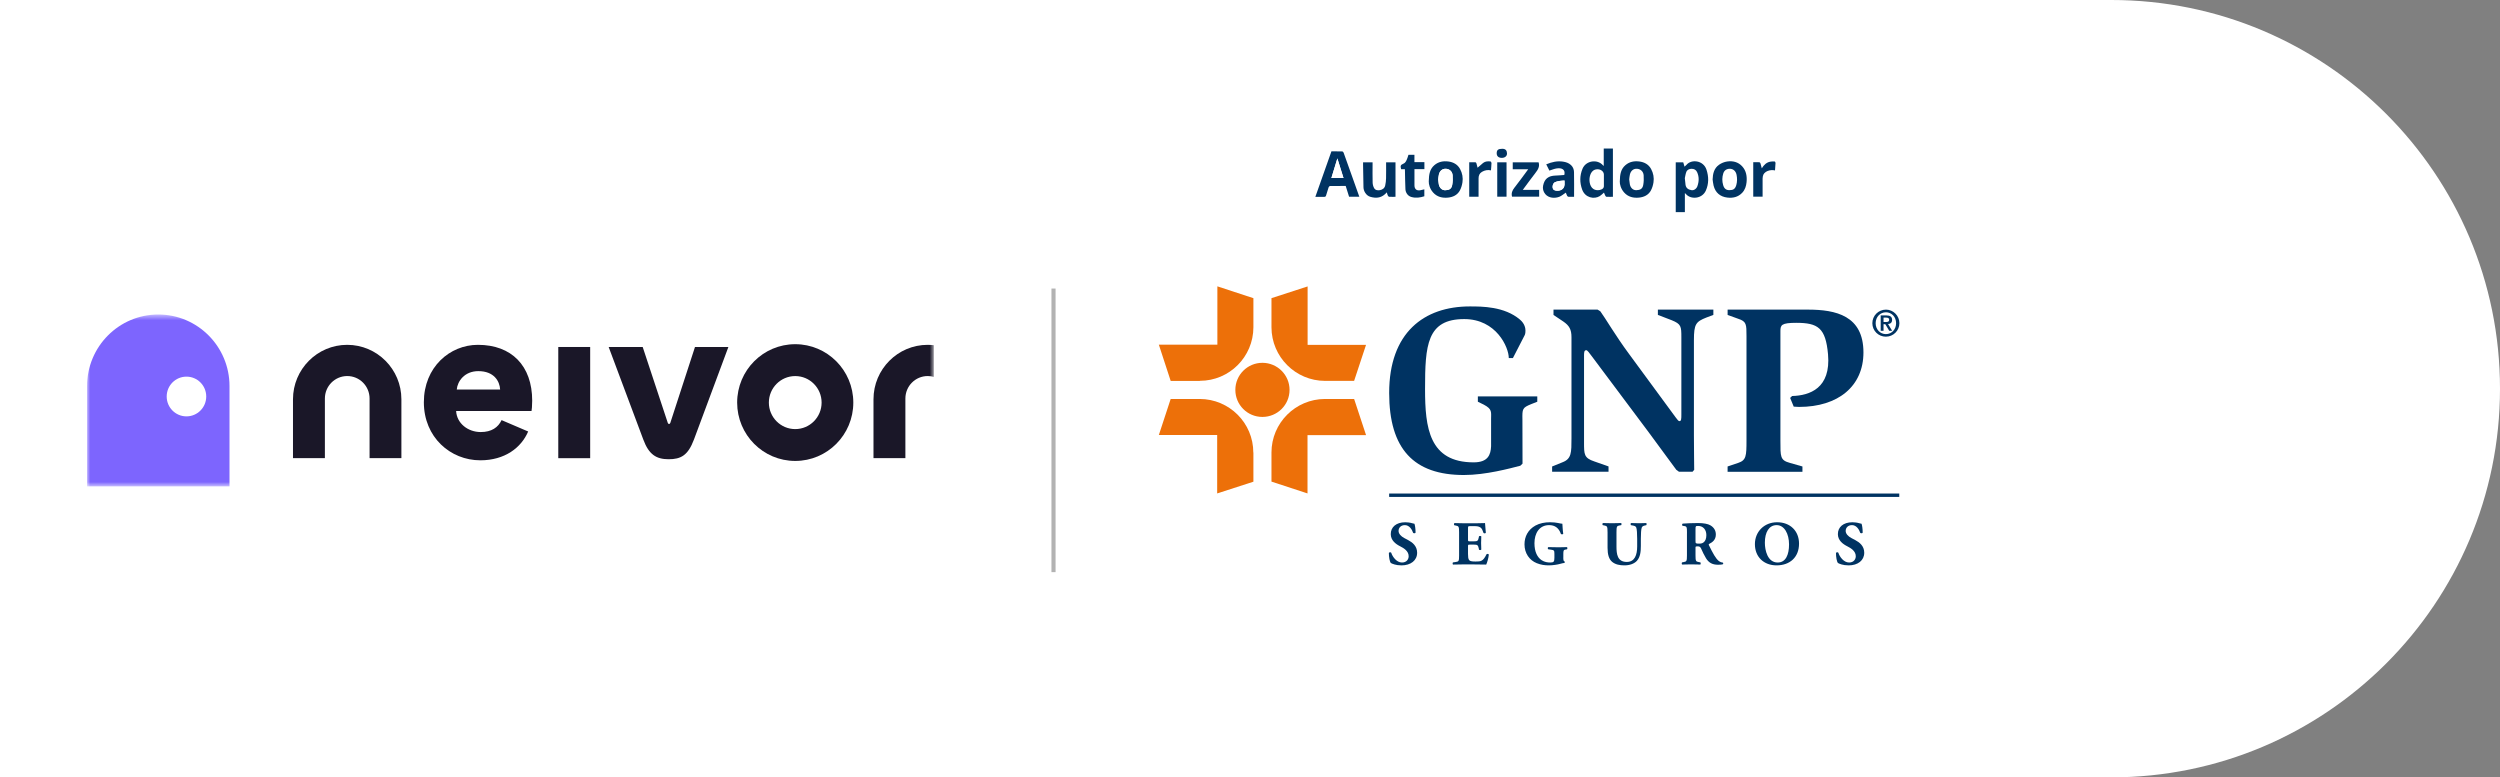 <svg xmlns="http://www.w3.org/2000/svg" width="402" height="125" viewBox="0 0 402 125" fill="none"><rect x="0" y="0" width="402" height="125" fill="#808080" stroke="none"/><path d="M0 0H339.5C374.018 0 402 27.982 402 62.5V62.5C402 97.018 374.018 125 339.5 125H0V0Z" fill="white"></path><mask id="mask0_3001_1034" style="mask-type:luminance" maskUnits="userSpaceOnUse" x="14" y="50" width="137" height="29"><path d="M150.164 50.571H14V78.218H150.164V50.571Z" fill="white"></path></mask><g mask="url(#mask0_3001_1034)"><path d="M55.828 55.449C51.016 55.449 47.112 59.374 47.112 64.21V73.67H52.242V64.08C52.242 62.085 53.851 60.468 55.836 60.468C57.821 60.468 59.427 62.085 59.427 64.08V73.673H64.544V64.21C64.544 59.374 60.64 55.449 55.828 55.449Z" fill="#1A1728"></path><path d="M127.873 55.346C122.717 55.346 118.534 59.548 118.534 64.733C118.534 69.917 122.714 74.119 127.873 74.119C133.031 74.119 137.212 69.917 137.212 64.733C137.212 59.548 133.031 55.346 127.873 55.346ZM127.873 68.998C125.531 68.998 123.634 67.09 123.634 64.735C123.634 62.38 125.534 60.472 127.873 60.472C130.212 60.472 132.114 62.38 132.114 64.735C132.114 67.09 130.214 68.998 127.873 68.998Z" fill="#1A1728"></path><path d="M76.848 55.449C72.326 55.449 68.156 59.043 68.156 64.68C68.156 70.317 72.432 74.017 77.234 74.017C81.187 74.017 83.822 71.984 84.929 69.384L80.653 67.555C80.106 68.721 79.049 69.474 77.302 69.474C75.233 69.474 73.45 68.065 73.344 66.091H85.471C85.505 65.986 85.577 65.177 85.577 64.434C85.577 58.797 82.247 55.449 76.851 55.449H76.848ZM73.447 62.637C73.553 61.334 74.673 59.678 76.917 59.678C79.441 59.678 80.352 61.297 80.421 62.637H73.447Z" fill="#1A1728"></path><path d="M94.9 55.795H89.771V73.676H94.9V55.795Z" fill="#1A1728"></path><path d="M107.786 67.999C107.752 68.103 107.683 68.171 107.582 68.171C107.482 68.171 107.413 68.103 107.379 67.999L103.344 55.793H97.871L103.444 70.682C104.335 73.089 105.532 73.845 107.514 73.845C109.496 73.845 110.627 73.227 111.586 70.682L117.125 55.793H111.755L107.786 67.999Z" fill="#1A1728"></path><path d="M149.173 55.449C144.363 55.449 140.457 59.371 140.457 64.207V73.668H145.586V64.078C145.586 62.082 147.196 60.468 149.18 60.468C149.519 60.468 149.852 60.515 150.161 60.605V55.507C149.839 55.47 149.508 55.452 149.175 55.452H149.173V55.449Z" fill="#1A1728"></path><path d="M25.453 50.571C19.129 50.571 14 55.727 14 62.085V78.218H36.904V62.085C36.904 55.727 31.775 50.571 25.453 50.571ZM29.983 66.953C28.228 66.953 26.804 65.523 26.804 63.758C26.804 61.992 28.226 60.563 29.983 60.563C31.74 60.563 33.162 61.992 33.162 63.758C33.162 65.523 31.74 66.953 29.983 66.953Z" fill="#7D65FE"></path></g><path d="M169.735 46.398H169.075V92H169.735V46.398Z" fill="#B2B2B2"></path><path d="M239.764 67.486C239.764 66.247 239.986 65.805 238.599 65.068L237.639 64.598V63.742H247.195V64.598L246.223 64.981C244.777 65.57 244.777 65.734 244.806 67.489L244.822 74.553L244.468 74.891C242.8 75.319 238.908 76.382 235.398 76.382C227.346 76.382 223.379 72.209 223.379 63.181C223.379 53.477 228.984 49.273 236.344 49.273C238.321 49.273 241.904 49.273 244.397 51.382C245.224 52.074 245.295 52.856 245.295 53.166C245.295 53.755 245.176 53.874 245.06 54.109L243.276 57.576H242.613C242.613 55.866 240.623 51.308 235.446 51.308C229.442 51.308 229.148 55.496 229.148 62.576C229.148 68.771 229.798 74.347 236.965 74.347C239.28 74.347 239.708 73.123 239.767 71.751V67.489L239.764 67.486Z" fill="#003362"></path><path d="M249.584 75.008L251.294 74.315C252.694 73.771 252.694 72.751 252.694 70.497V54.228C252.694 52.976 252.34 52.355 251.368 51.691L249.803 50.645V49.789H256.899L257.327 50.053C258.109 51.099 259.732 53.916 261.914 56.866L269.435 67.101C269.745 67.529 269.908 67.719 270.054 67.719C270.363 67.719 270.363 67.336 270.363 66.628V54.252C270.363 52.468 270.334 52.114 268.814 51.493L266.587 50.637V49.781H275.508V50.637L274.372 51.065C272.704 51.728 272.382 52.112 272.382 54.678V70.016C272.382 72.36 272.427 74.736 272.427 75.547L272.163 75.856H269.98L269.552 75.547C269.198 75.119 267.176 72.272 265.112 69.514L255.997 57.331C255.495 56.668 255.26 56.313 255.067 56.313C254.713 56.313 254.713 56.712 254.713 57.257V71.181C254.713 73.055 254.713 73.644 256.349 74.191L258.651 75.002V75.859H249.581V75.002L249.584 75.008Z" fill="#003362"></path><path d="M277.8 75.008L279.51 74.432C280.794 74.004 280.836 73.295 280.836 70.848V54.02C280.836 52.162 280.836 51.689 279.51 51.261L277.8 50.642V49.786H290.704C295.218 49.786 299.642 50.759 299.642 56.673C299.642 62.085 295.601 65.433 289.288 65.433C289.021 65.433 288.669 65.388 288.431 65.388L287.855 63.988L288.165 63.679C290.997 63.605 294.433 62.439 293.947 56.969C293.564 52.706 292.324 51.911 288.828 51.911C286.452 51.911 286.291 52.265 286.291 53.237V70.848C286.291 73.459 286.246 74.004 287.81 74.432L289.832 75.008V75.864H277.797V75.008H277.8Z" fill="#003362"></path><path d="M305.402 79.905H223.376V79.36H305.402V79.905Z" fill="#003362"></path><path d="M207.36 62.692C207.36 65.097 205.412 67.042 202.994 67.042C200.576 67.042 198.644 65.094 198.644 62.692C198.644 60.29 200.592 58.34 202.994 58.34C205.396 58.34 207.36 60.288 207.36 62.692Z" fill="#ED7009"></path><path d="M195.753 55.423H186.342L188.245 61.25H192.936V61.234C197.685 61.234 201.535 57.384 201.548 52.621V47.947L195.753 46.044V55.425V55.423Z" fill="#ED7009"></path><path d="M195.721 69.95V79.344L201.548 77.457V72.767H201.532C201.532 68.018 197.682 64.168 192.92 64.154H188.245L186.342 69.95H195.724H195.721Z" fill="#ED7009"></path><path d="M210.251 69.966H219.661L217.743 64.154H213.052C208.303 64.17 204.453 68.018 204.453 72.767V77.442L210.248 79.344V69.963L210.251 69.966Z" fill="#ED7009"></path><path d="M210.264 55.452V46.057L204.453 47.944V52.635C204.468 57.384 208.316 61.234 213.065 61.247H217.74L219.659 55.452H210.264Z" fill="#ED7009"></path><path d="M303.257 50.214C304.155 50.214 304.892 50.936 304.892 51.969C304.892 53.002 304.155 53.724 303.257 53.724V54.136C304.451 54.136 305.424 53.163 305.424 51.969C305.424 50.775 304.451 49.786 303.257 49.786V50.214ZM303.257 52.294V51.779H303.272C303.553 51.779 303.775 51.734 303.775 51.411C303.775 51.115 303.51 51.073 303.288 51.073H303.259V50.719H303.333C303.923 50.719 304.248 50.925 304.248 51.44C304.248 51.869 303.997 52.075 303.597 52.104L304.261 53.195H303.788L303.257 52.294ZM303.257 53.726C302.342 53.726 301.605 52.989 301.605 51.972C301.605 50.954 302.342 50.217 303.257 50.217V49.789C302.046 49.789 301.074 50.761 301.074 51.972C301.074 53.182 302.046 54.139 303.257 54.139V53.726ZM303.257 50.716V51.071H302.873V51.779H303.257V52.294L303.154 52.133H302.873V53.195H302.416V50.716H303.257Z" fill="#003362"></path><path d="M225.353 90.912C224.431 90.912 223.86 90.65 223.649 90.531C223.459 90.312 223.329 89.59 223.329 88.909C223.4 88.779 223.63 88.769 223.71 88.879C223.911 89.53 224.582 90.452 225.433 90.452C226.175 90.452 226.514 89.942 226.514 89.44C226.514 88.628 225.752 88.147 225.15 87.846C224.428 87.487 223.636 86.884 223.636 85.893C223.625 84.762 224.508 83.98 225.961 83.98C226.292 83.98 226.704 84.02 227.103 84.141C227.232 84.181 227.322 84.202 227.444 84.221C227.523 84.442 227.623 84.981 227.623 85.653C227.573 85.774 227.322 85.782 227.232 85.682C227.063 85.172 226.63 84.44 225.911 84.44C225.25 84.44 224.888 84.871 224.888 85.373C224.888 85.832 225.298 86.255 225.8 86.514L226.461 86.866C227.082 87.196 227.875 87.778 227.875 88.879C227.875 90.111 226.862 90.914 225.348 90.914L225.353 90.912Z" fill="#003362"></path><path d="M236.056 86.743C236.056 87.023 236.066 87.045 236.336 87.045H237.028C237.549 87.045 237.671 86.976 237.771 86.492L237.821 86.241C237.893 86.162 238.141 86.162 238.191 86.252C238.17 86.572 238.162 86.934 238.162 87.314C238.162 87.695 238.173 88.057 238.191 88.377C238.141 88.466 237.89 88.477 237.821 88.387L237.771 88.136C237.671 87.655 237.552 87.576 237.028 87.576H236.336C236.066 87.576 236.056 87.586 236.056 87.888V89.079C236.056 89.539 236.096 89.862 236.217 90.031C236.347 90.211 236.537 90.293 237.269 90.293C238.141 90.293 238.482 90.263 239.032 89.13C239.111 89.019 239.362 89.058 239.402 89.18C239.362 89.701 239.121 90.512 238.981 90.784C238.45 90.763 237.488 90.755 236.666 90.755H235.364C234.883 90.755 234.391 90.766 233.641 90.784C233.561 90.723 233.561 90.483 233.641 90.433L234.111 90.364C234.563 90.293 234.621 90.234 234.621 89.312V85.575C234.621 84.664 234.56 84.603 234.111 84.513L233.86 84.463C233.77 84.402 233.781 84.172 233.881 84.111C234.351 84.132 234.843 84.14 235.324 84.14H237.449C238.091 84.14 238.662 84.13 238.791 84.111C238.802 84.272 238.87 84.994 238.921 85.665C238.881 85.776 238.651 85.795 238.551 85.705C238.44 85.353 238.3 85.055 238.17 84.915C237.98 84.724 237.679 84.603 237.187 84.603H236.386C236.056 84.603 236.056 84.624 236.056 84.994V86.749V86.743Z" fill="#003362"></path><path d="M251.378 89.619C251.378 90.039 251.399 90.24 251.589 90.28C251.629 90.32 251.619 90.491 251.56 90.52C251.391 90.549 251.13 90.581 250.86 90.671C250.509 90.782 249.647 90.911 249.087 90.911C248.405 90.911 247.824 90.84 247.113 90.56C245.939 90.09 245.139 88.977 245.139 87.534C245.139 86.281 245.699 85.18 246.901 84.508C247.583 84.138 248.394 83.977 249.245 83.977C250.358 83.977 250.908 84.218 251.23 84.218C251.259 84.519 251.27 85.219 251.37 85.832C251.33 85.943 251.058 85.954 250.99 85.853C250.67 84.912 250.038 84.439 249.105 84.439C247.512 84.439 246.74 85.761 246.74 87.347C246.74 88.779 247.232 89.63 247.882 90.071C248.363 90.391 248.883 90.452 249.256 90.452C249.827 90.452 249.948 90.341 249.948 89.691V89.059C249.948 88.517 249.888 88.456 249.407 88.388L248.965 88.327C248.854 88.266 248.854 88.036 248.965 87.975C249.676 87.997 250.168 88.004 250.659 88.004C251.151 88.004 251.632 87.994 251.973 87.975C252.052 88.036 252.052 88.266 251.973 88.327L251.743 88.367C251.441 88.417 251.383 88.517 251.383 89.059V89.619H251.378Z" fill="#003362"></path><path d="M258.492 85.581C258.492 84.648 258.432 84.59 257.982 84.498L257.731 84.447C257.652 84.387 257.641 84.167 257.752 84.106C258.233 84.128 258.735 84.135 259.216 84.135C259.697 84.135 260.199 84.125 260.68 84.106C260.76 84.167 260.76 84.387 260.68 84.447L260.44 84.487C259.988 84.566 259.93 84.648 259.93 85.578V87.893C259.93 89.067 260.059 90.359 261.584 90.359C262.866 90.359 263.257 89.236 263.257 87.864V86.651C263.257 85.84 263.217 85.079 263.106 84.817C263.017 84.606 262.795 84.548 262.525 84.498L262.256 84.447C262.176 84.368 262.195 84.167 262.256 84.106C262.797 84.128 263.188 84.135 263.598 84.135C263.968 84.135 264.341 84.125 264.721 84.106C264.782 84.167 264.8 84.368 264.721 84.447L264.541 84.487C264.28 84.548 264.09 84.609 264 84.817C263.889 85.079 263.849 85.84 263.849 86.651V87.775C263.849 88.715 263.759 89.579 263.207 90.19C262.766 90.66 262.034 90.911 261.222 90.911C260.461 90.911 259.779 90.79 259.238 90.351C258.717 89.92 258.495 89.178 258.495 88.086V85.581H258.492Z" fill="#003362"></path><path d="M271.267 85.761C271.267 84.759 271.246 84.648 270.825 84.587L270.556 84.548C270.455 84.498 270.455 84.246 270.577 84.196C271.327 84.146 272.11 84.106 273.061 84.106C273.912 84.106 274.644 84.236 275.025 84.469C275.606 84.809 275.907 85.311 275.907 85.951C275.907 86.842 275.305 87.225 274.845 87.455C274.744 87.505 274.744 87.566 274.795 87.674C275.455 89.016 275.868 89.767 276.349 90.179C276.61 90.391 276.869 90.449 277.02 90.459C277.11 90.51 277.11 90.66 277.059 90.721C276.898 90.79 276.578 90.811 276.267 90.811C275.344 90.811 274.763 90.481 274.322 89.759C274.002 89.228 273.769 88.736 273.539 88.205C273.418 87.936 273.259 87.854 273.008 87.854C272.657 87.854 272.638 87.875 272.638 88.073V89.305C272.638 90.227 272.699 90.296 273.148 90.377L273.418 90.428C273.489 90.478 273.489 90.718 273.418 90.779C272.887 90.758 272.427 90.75 271.946 90.75C271.465 90.75 271.005 90.761 270.482 90.779C270.403 90.718 270.403 90.478 270.482 90.428L270.751 90.377C271.203 90.298 271.261 90.227 271.261 89.305V85.758L271.267 85.761ZM272.641 87.034C272.641 87.386 272.67 87.415 273.262 87.415C273.621 87.415 273.833 87.325 274.023 87.135C274.192 86.966 274.382 86.643 274.382 86.054C274.382 85.153 273.851 84.572 273.069 84.572C272.659 84.572 272.638 84.601 272.638 85.082V87.034H272.641Z" fill="#003362"></path><path d="M289.285 87.415C289.285 89.601 287.821 90.911 285.667 90.911C283.653 90.911 282.189 89.587 282.189 87.494C282.189 85.51 283.672 83.977 285.767 83.977C287.863 83.977 289.285 85.38 289.285 87.415ZM285.685 84.439C284.454 84.439 283.79 85.592 283.79 87.264C283.79 88.488 284.221 90.452 285.854 90.452C287.168 90.452 287.678 89.17 287.678 87.545C287.678 85.832 286.927 84.439 285.683 84.439H285.685Z" fill="#003362"></path><path d="M297.249 90.911C296.327 90.911 295.756 90.65 295.545 90.531C295.355 90.311 295.225 89.59 295.225 88.908C295.296 88.779 295.526 88.768 295.606 88.879C295.806 89.529 296.478 90.451 297.329 90.451C298.071 90.451 298.409 89.941 298.409 89.439C298.409 88.628 297.648 88.147 297.046 87.846C296.324 87.486 295.532 86.884 295.532 85.893C295.521 84.762 296.404 83.98 297.857 83.98C298.188 83.98 298.6 84.019 298.999 84.141C299.128 84.18 299.218 84.201 299.34 84.22C299.419 84.442 299.519 84.981 299.519 85.652C299.469 85.774 299.218 85.782 299.128 85.681C298.959 85.171 298.528 84.439 297.807 84.439C297.146 84.439 296.784 84.87 296.784 85.372C296.784 85.832 297.194 86.255 297.696 86.514L298.357 86.865C298.978 87.196 299.77 87.777 299.77 88.879C299.77 90.111 298.758 90.914 297.244 90.914L297.249 90.911Z" fill="#003362"></path><path d="M270.928 31.044V34.115H269.459V26.108H270.667C270.725 26.306 270.791 26.523 270.873 26.8C270.994 26.687 271.1 26.61 271.179 26.515C271.991 25.542 273.917 25.788 274.403 27.284C274.773 28.42 274.789 29.533 274.3 30.645C273.711 31.985 271.869 32.138 271.084 31.187C271.05 31.145 271.002 31.113 270.928 31.044ZM270.92 28.655C270.968 29.107 270.986 29.419 271.034 29.723C271.113 30.223 271.438 30.497 272.022 30.584C272.369 30.635 272.786 30.373 272.937 29.95C273.209 29.189 273.235 28.418 272.889 27.67C272.72 27.302 272.398 27.136 272.001 27.141C271.623 27.146 271.288 27.302 271.153 27.667C271.023 28.021 270.976 28.407 270.918 28.653L270.92 28.655Z" fill="#003362"></path><path d="M218.582 31.639H216.933C216.756 31.073 216.576 30.5 216.389 29.9C215.551 29.9 214.713 29.894 213.873 29.91C213.794 29.91 213.672 30.029 213.643 30.116C213.492 30.552 213.36 30.996 213.231 31.438C213.183 31.604 213.093 31.66 212.922 31.654C212.472 31.644 212.026 31.652 211.508 31.652C212.375 29.197 213.233 26.773 214.095 24.334C214.674 24.334 215.245 24.326 215.815 24.345C215.897 24.345 216.019 24.458 216.051 24.546C216.553 25.93 217.044 27.318 217.538 28.708C217.879 29.67 218.223 30.632 218.582 31.644V31.639ZM215.049 25.473C214.716 26.562 214.407 27.574 214.09 28.618H216.032C215.707 27.577 215.387 26.559 215.049 25.473Z" fill="#003362"></path><path d="M257.881 26.684V23.88H259.356V31.649C259.004 31.649 258.661 31.66 258.317 31.641C258.249 31.639 258.167 31.536 258.127 31.462C258.045 31.308 257.99 31.145 257.916 30.97C257.67 31.179 257.48 31.385 257.247 31.53C256.327 32.096 254.892 31.795 254.414 30.489C254.004 29.371 254.007 28.238 254.472 27.125C255.019 25.812 256.853 25.555 257.739 26.562C257.773 26.602 257.818 26.634 257.884 26.689L257.881 26.684ZM255.587 28.909C255.587 29.432 255.754 30.584 256.946 30.584C257.34 30.584 257.905 30.405 257.905 29.939V28.082C257.905 27.598 257.451 27.218 256.89 27.218C255.788 27.218 255.587 28.386 255.587 28.912V28.909Z" fill="#003362"></path><path d="M253.111 31.65C252.783 31.65 252.493 31.66 252.205 31.642C252.131 31.636 252.033 31.56 251.996 31.488C251.903 31.309 251.837 31.116 251.779 30.976C251.425 31.208 251.113 31.494 250.746 31.639C250.046 31.916 249.041 31.885 248.479 31.208C248.146 30.809 248.035 30.323 248.132 29.847C248.365 28.724 248.983 28.267 250.149 28.23C250.614 28.217 251.079 28.169 251.541 28.137C251.766 27.271 251.145 26.935 250.257 27.091C249.884 27.157 249.528 27.313 249.142 27.434C248.978 27.109 248.814 26.779 248.634 26.425C249.522 26.052 250.402 25.841 251.359 25.994C251.822 26.068 252.228 26.2 252.583 26.515C252.934 26.824 253.09 27.236 253.101 27.664C253.132 28.975 253.111 30.286 253.111 31.647V31.65ZM251.576 29.028C251.288 29.052 251.034 29.055 250.786 29.097C250.529 29.142 250.265 29.187 250.035 29.3C249.612 29.506 249.517 30.341 249.887 30.55C250.286 30.777 251.052 30.711 251.388 30.252C251.658 29.879 251.573 29.475 251.576 29.031V29.028Z" fill="#003362"></path><path d="M275.389 28.872C275.415 27.931 275.621 27.059 276.419 26.493C276.792 26.229 277.265 26.038 277.717 25.97C278.621 25.835 279.485 26.038 280.13 26.733C280.801 27.455 280.941 28.369 280.846 29.31C280.782 29.926 280.6 30.515 280.151 30.994C279.485 31.702 278.634 31.876 277.741 31.768C276.61 31.63 275.835 30.991 275.547 29.852C275.465 29.532 275.442 29.199 275.391 28.872H275.389ZM278.14 27.138C277.627 27.143 277.252 27.402 277.098 27.899C276.908 28.512 276.9 29.128 277.08 29.754C277.257 30.37 277.595 30.587 278.124 30.576C278.66 30.565 279.004 30.439 279.199 29.752C279.353 29.212 279.347 28.657 279.242 28.118C279.118 27.487 278.676 27.133 278.14 27.138Z" fill="#003362"></path><path d="M229.745 29.168C229.763 27.971 229.94 27.168 230.651 26.558C231.309 25.992 232.094 25.865 232.9 25.968C233.687 26.071 234.372 26.428 234.779 27.176C235.146 27.852 235.276 28.579 235.162 29.327C235.093 29.776 234.956 30.239 234.742 30.635C234.348 31.359 233.648 31.692 232.855 31.774C231.935 31.869 231.077 31.671 230.434 30.944C229.911 30.352 229.729 29.628 229.747 29.168H229.745ZM231.262 28.854C231.296 29.131 231.312 29.385 231.359 29.634C231.47 30.215 231.883 30.611 232.419 30.585C232.958 30.558 233.386 30.439 233.516 29.75C233.611 29.24 233.624 28.703 233.582 28.183C233.532 27.564 233.072 27.168 232.504 27.139C231.957 27.112 231.521 27.453 231.375 28.053C231.312 28.32 231.299 28.598 231.264 28.851L231.262 28.854Z" fill="#003362"></path><path d="M260.463 29.184C260.481 27.971 260.658 27.168 261.369 26.557C262.027 25.991 262.812 25.862 263.618 25.968C264.406 26.071 265.09 26.425 265.497 27.175C265.864 27.852 265.994 28.579 265.88 29.326C265.812 29.776 265.674 30.238 265.46 30.635C265.066 31.359 264.366 31.692 263.573 31.774C262.654 31.869 261.795 31.671 261.153 30.944C260.629 30.352 260.447 29.628 260.463 29.184ZM261.977 28.838C262.011 29.118 262.03 29.372 262.075 29.62C262.181 30.199 262.585 30.603 263.121 30.582C263.679 30.561 264.097 30.431 264.229 29.76C264.326 29.253 264.334 28.713 264.3 28.193C264.258 27.575 263.811 27.178 263.23 27.138C262.683 27.099 262.247 27.432 262.093 28.042C262.027 28.306 262.011 28.587 261.977 28.838Z" fill="#003362"></path><path d="M224.396 31.649C224.045 31.649 223.712 31.662 223.379 31.641C223.302 31.636 223.204 31.53 223.165 31.448C223.093 31.298 223.059 31.131 222.995 30.928C222.242 31.824 221.346 31.94 220.345 31.647C219.66 31.446 219.251 30.703 219.246 30.111C219.232 28.904 219.203 27.696 219.182 26.488C219.182 26.366 219.182 26.245 219.182 26.102H220.71C220.71 26.227 220.71 26.345 220.71 26.464C220.71 27.429 220.691 28.393 220.72 29.358C220.728 29.654 220.807 29.974 220.95 30.233C221.14 30.582 221.513 30.645 221.886 30.579C222.322 30.5 222.647 30.259 222.742 29.815C222.824 29.44 222.871 29.052 222.879 28.666C222.9 27.817 222.885 26.966 222.885 26.1H224.396V31.649Z" fill="#003362"></path><path d="M244.866 30.526H247.496V31.625H243.136C242.988 31.073 243.167 30.629 243.521 30.18C244.272 29.231 244.975 28.243 245.736 27.218H243.249V26.1H247.406C247.631 26.808 247.279 27.313 246.883 27.823C246.212 28.692 245.567 29.583 244.866 30.526Z" fill="#003362"></path><path d="M225.905 27.204H225.299C225.165 26.668 225.191 26.525 225.654 26.327C226.087 26.139 226.166 25.753 226.317 25.397C226.386 25.235 226.425 25.064 226.481 24.889H227.44V26.076H229.044V27.201H227.445C227.445 27.606 227.445 27.981 227.445 28.359C227.445 28.843 227.445 29.324 227.445 29.807C227.445 30.423 227.821 30.719 228.428 30.584C228.621 30.542 228.812 30.497 229.033 30.444V31.559C228.354 31.781 227.659 31.884 226.922 31.668C226.359 31.504 226.018 30.959 225.992 30.423C225.944 29.453 225.939 28.481 225.918 27.508C225.918 27.421 225.91 27.334 225.905 27.207V27.204Z" fill="#003362"></path><path d="M285.418 27.406C284.652 27.213 283.595 27.551 283.465 28.349C283.447 28.468 283.426 28.59 283.426 28.709C283.423 29.673 283.426 30.635 283.426 31.623H281.922V26.082C282.252 26.082 282.585 26.071 282.916 26.09C282.976 26.092 283.058 26.206 283.085 26.283C283.161 26.518 283.217 26.761 283.296 27.067C283.637 26.512 284.036 26.127 284.623 26.005C284.858 25.957 285.106 25.95 285.347 25.96C285.405 25.96 285.508 26.111 285.505 26.19C285.492 26.589 285.452 26.985 285.421 27.403L285.418 27.406Z" fill="#003362"></path><path d="M237.752 31.634H236.251V26.087C236.579 26.087 236.92 26.079 237.263 26.095C237.316 26.095 237.387 26.203 237.411 26.274C237.485 26.512 237.538 26.755 237.593 26.969C237.903 26.702 238.185 26.441 238.489 26.2C238.836 25.925 239.25 25.92 239.663 25.96C239.729 25.965 239.834 26.126 239.832 26.213C239.821 26.602 239.779 26.988 239.747 27.395C239.232 27.281 238.754 27.366 238.299 27.633C237.897 27.868 237.76 28.235 237.755 28.663C237.744 29.538 237.752 30.413 237.752 31.29C237.752 31.398 237.752 31.507 237.752 31.634Z" fill="#003362"></path><path d="M242.25 26.1V31.628H240.757V26.1H242.25Z" fill="#003362"></path><path d="M241.486 25.386C240.965 25.384 240.667 25.114 240.669 24.646C240.672 24.11 240.913 23.925 241.579 23.925C242.134 23.925 242.305 24.239 242.326 24.657C242.348 25.096 241.991 25.389 241.483 25.386H241.486Z" fill="#003362"></path><path d="M215.049 25.473C215.387 26.557 215.707 27.577 216.032 28.618H214.089C214.409 27.574 214.718 26.562 215.049 25.473Z" fill="white"></path><path d="M251.576 29.027C251.573 29.474 251.658 29.878 251.388 30.248C251.055 30.708 250.286 30.774 249.887 30.547C249.52 30.338 249.615 29.503 250.035 29.297C250.265 29.186 250.529 29.139 250.785 29.094C251.034 29.051 251.288 29.049 251.576 29.025V29.027Z" fill="white"></path><path d="M231.262 28.853C231.296 28.6 231.31 28.32 231.373 28.055C231.516 27.455 231.954 27.112 232.501 27.141C233.072 27.17 233.532 27.566 233.58 28.185C233.622 28.703 233.609 29.242 233.513 29.752C233.384 30.442 232.959 30.561 232.417 30.587C231.88 30.613 231.471 30.217 231.357 29.636C231.309 29.387 231.294 29.133 231.259 28.856L231.262 28.853Z" fill="white"></path></svg>